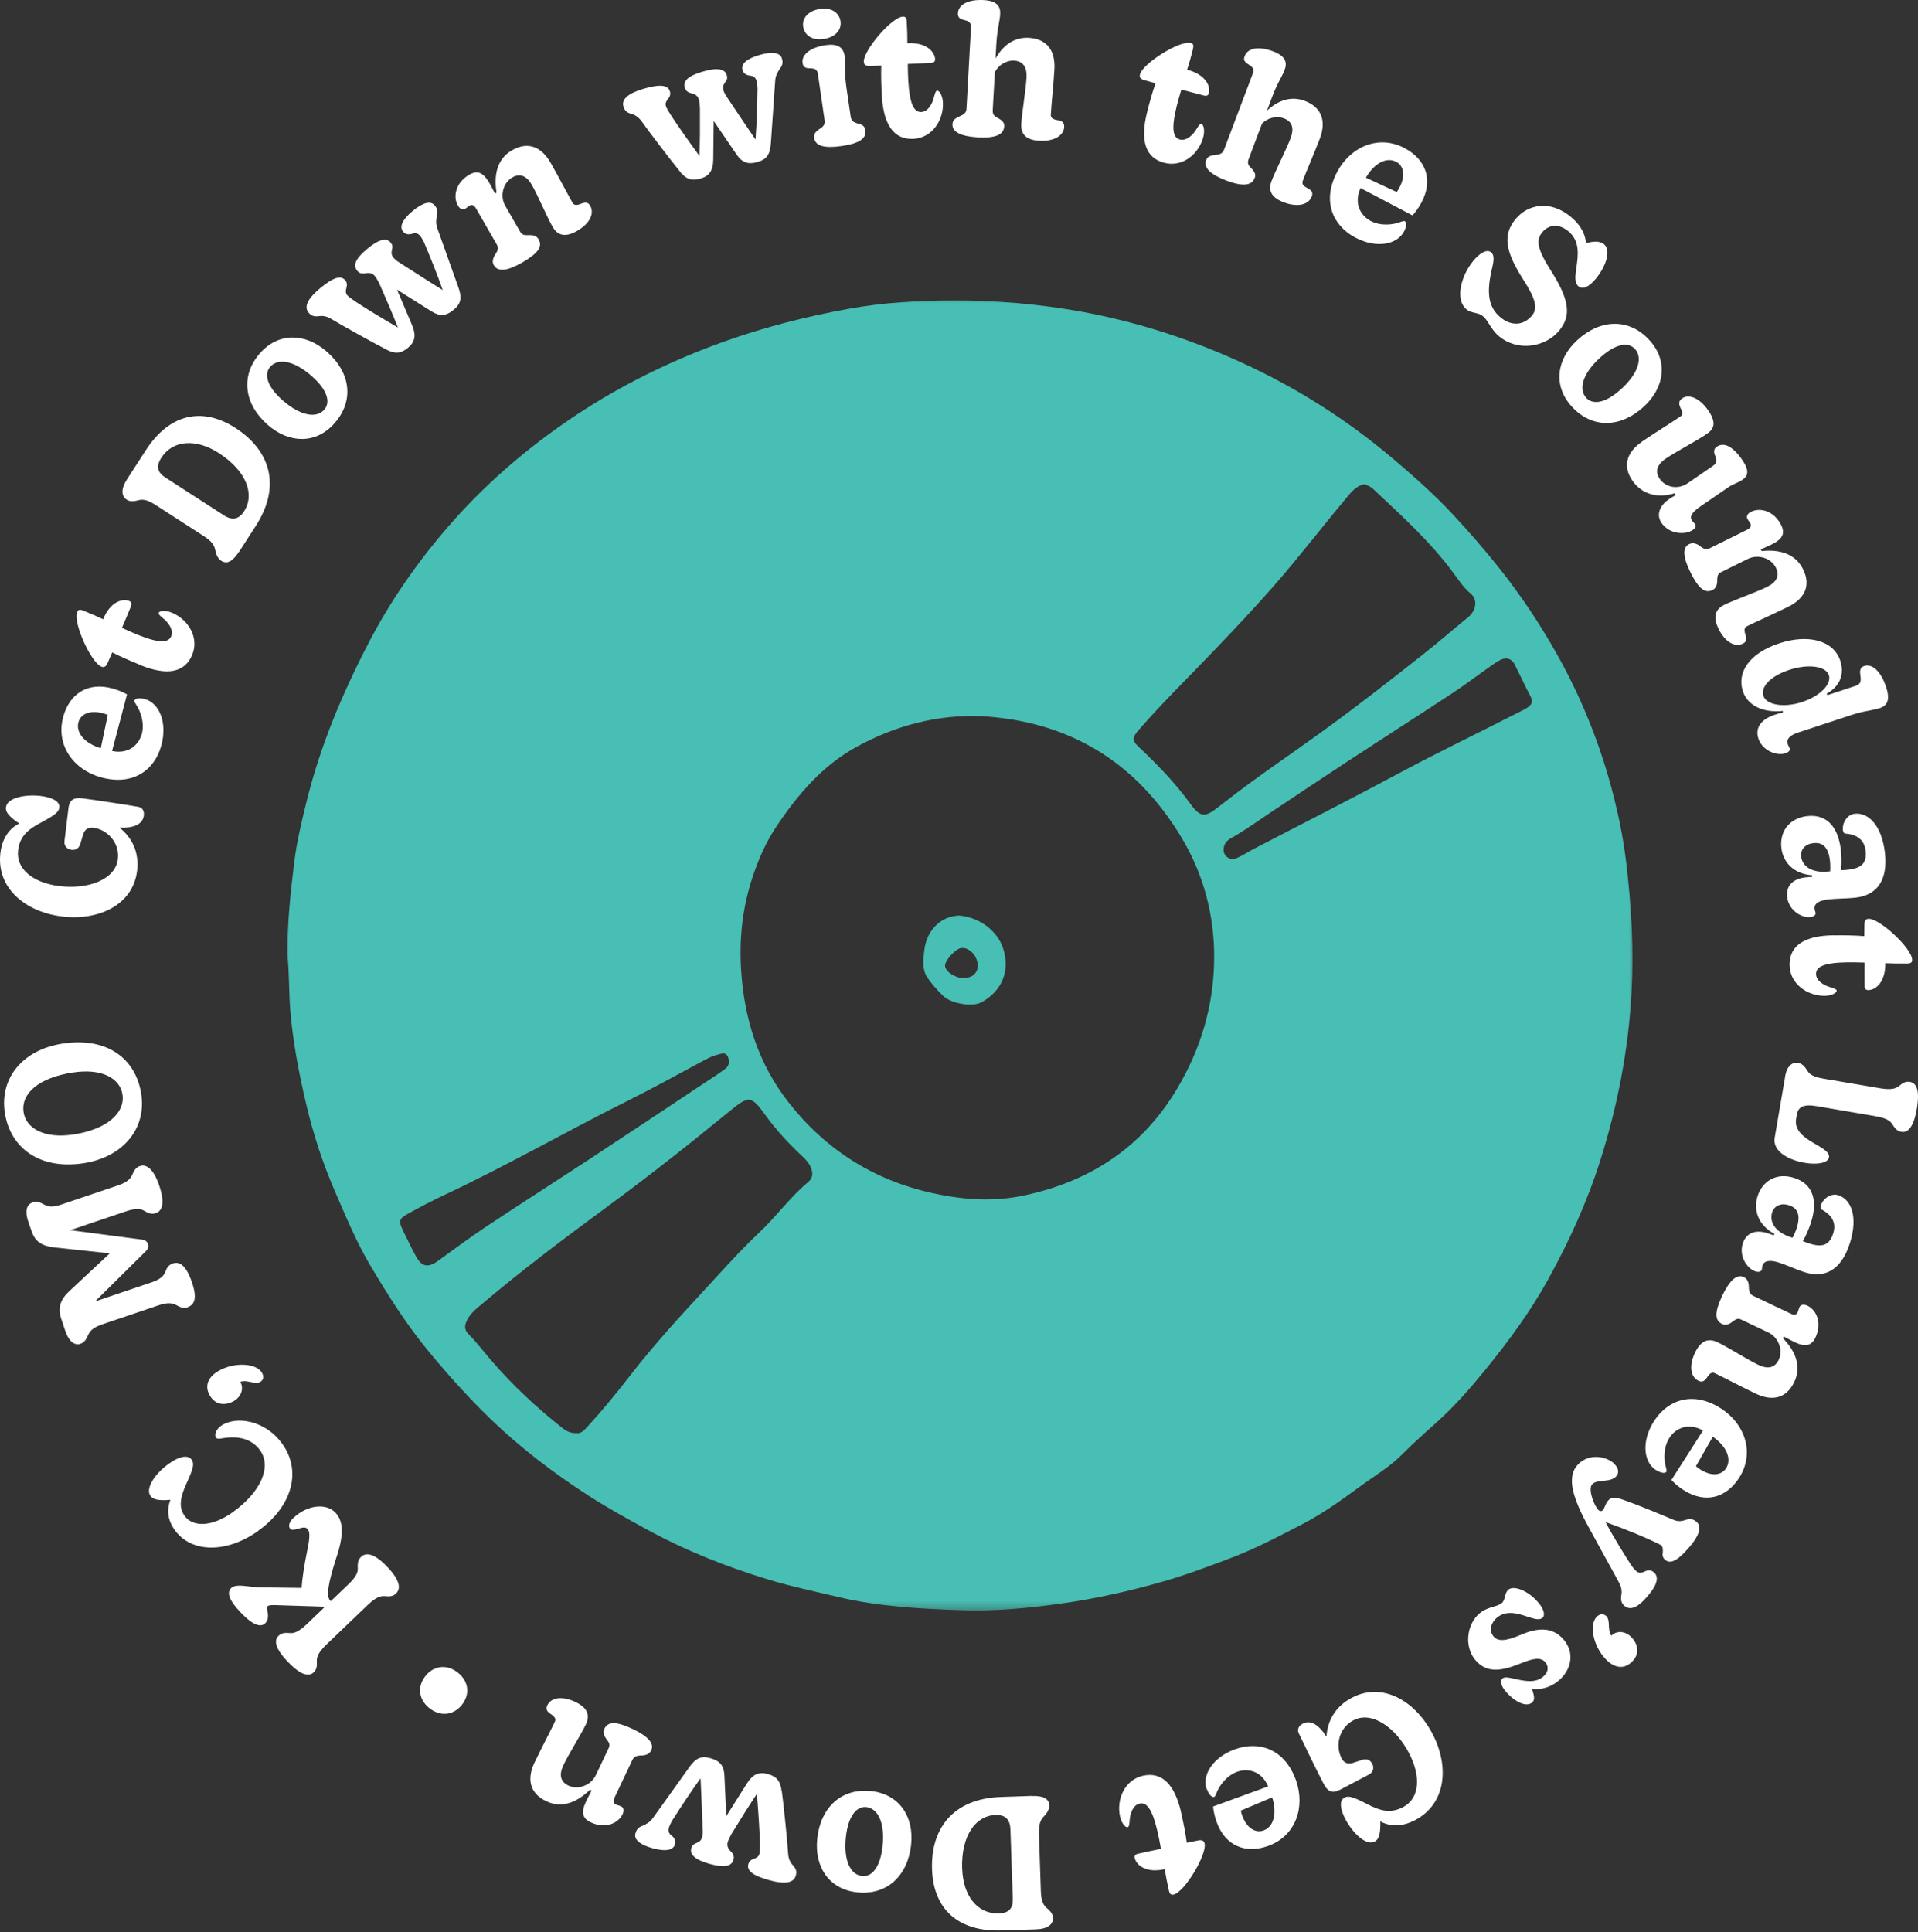 <?xml version="1.0" encoding="UTF-8"?> <svg xmlns="http://www.w3.org/2000/svg" width="136" height="137" viewBox="0 0 136 137" fill="none"><rect x="0" y="0" width="136" height="137" fill="#333333" stroke="none"/><path fill-rule="evenodd" clip-rule="evenodd" d="M73.704 9.98C74.771 10.035 75.429 9.595 75.46 8.993L75.454 8.987C75.472 8.652 75.267 8.565 74.951 8.51C74.647 8.454 74.498 8.355 74.511 8.125C74.528 7.781 74.572 7.292 74.619 6.76C74.675 6.142 74.735 5.467 74.765 4.894C74.833 3.659 74.294 2.754 72.942 2.679C71.875 2.623 71.093 3.25 70.591 4.149L70.647 3.107C70.683 2.48 70.761 2.042 70.825 1.682L70.825 1.682L70.825 1.682C70.869 1.433 70.907 1.221 70.919 1.011C70.957 0.446 70.678 0.056 69.753 0.006C68.699 -0.05 67.961 0.291 67.924 0.936C67.911 1.222 68.023 1.327 68.389 1.426C68.742 1.507 68.866 1.631 68.848 1.978L68.531 7.709C68.513 8.036 68.283 8.138 68.054 8.241L68.035 8.249C67.688 8.41 67.552 8.534 67.539 8.801C67.508 9.353 68.122 9.669 69.344 9.738C70.578 9.806 71.174 9.552 71.205 8.95C71.217 8.72 71.106 8.572 70.795 8.386C70.498 8.243 70.374 8.131 70.392 7.796L70.541 5.123C70.783 4.621 71.335 4.267 71.912 4.298C72.526 4.335 72.83 4.738 72.786 5.495C72.764 5.944 72.676 6.606 72.59 7.248L72.59 7.248C72.512 7.839 72.435 8.414 72.414 8.789C72.377 9.533 72.768 9.93 73.704 9.98ZM58.093 9.155C57.882 9.304 57.683 9.465 57.733 9.794V9.787C57.813 10.352 58.465 10.532 59.687 10.352C60.952 10.172 61.442 9.8 61.361 9.242C61.318 8.925 61.132 8.832 60.809 8.752C60.518 8.665 60.363 8.565 60.319 8.261L60.003 6.097C59.92 5.507 59.917 4.993 59.915 4.591C59.914 4.335 59.913 4.124 59.891 3.969C59.798 3.33 59.37 3.082 58.545 3.2C57.398 3.368 56.827 3.907 56.908 4.466C56.958 4.794 57.156 4.844 57.51 4.844C57.813 4.863 57.95 4.937 57.999 5.266L58.471 8.528C58.514 8.832 58.378 8.981 58.093 9.155ZM58.161 0.632C57.292 0.756 56.864 1.302 56.951 1.885C57.038 2.481 57.578 2.884 58.39 2.766C59.259 2.642 59.687 2.096 59.6 1.501C59.513 0.918 58.973 0.515 58.161 0.632ZM48.193 12.132C47.573 11.375 45.948 9.248 45.489 8.59C45.247 8.262 44.993 8.131 44.776 8.075C44.441 7.982 44.292 7.84 44.205 7.542C44.056 7.033 44.552 6.612 45.626 6.295C46.835 5.942 47.368 6.029 47.505 6.488C47.561 6.686 47.505 6.847 47.356 7.027C47.219 7.201 47.164 7.337 47.213 7.511C47.259 7.665 47.407 7.899 47.53 8.094L47.53 8.094C47.556 8.136 47.581 8.175 47.604 8.212C48.063 8.919 48.683 9.8 49.595 11.053C49.639 9.992 49.639 8.987 49.632 7.691L49.632 7.681V7.681C49.62 7.461 49.607 7.229 49.552 7.046C49.49 6.823 49.31 6.674 49.068 6.624C48.851 6.568 48.646 6.506 48.559 6.208C48.417 5.725 48.814 5.371 49.837 5.073C50.873 4.769 51.406 4.887 51.536 5.328C51.592 5.526 51.561 5.644 51.437 5.812C51.282 6.016 51.233 6.165 51.295 6.388C51.344 6.562 51.437 6.736 51.611 6.978C51.758 7.197 51.909 7.422 52.072 7.667L52.075 7.671L52.075 7.672L52.076 7.673L52.079 7.678L52.081 7.68L52.081 7.681L52.082 7.682L52.082 7.682L52.082 7.683L52.083 7.684C52.468 8.26 52.923 8.943 53.571 9.893C53.664 8.696 53.695 7.455 53.714 6.246C53.701 6.06 53.683 5.867 53.639 5.718C53.583 5.52 53.453 5.396 53.255 5.371C52.938 5.34 52.727 5.228 52.653 4.968C52.529 4.546 52.913 4.168 53.856 3.895C54.78 3.628 55.326 3.734 55.444 4.143C55.525 4.428 55.5 4.621 55.295 4.881C55.128 5.129 54.985 5.371 54.967 5.731C54.911 6.5 54.743 8.931 54.663 10.122C54.613 10.929 54.383 11.288 53.732 11.481C53 11.691 52.603 11.512 52.2 10.91C51.966 10.572 51.723 10.214 51.459 9.824L51.459 9.824L51.459 9.823C51.2 9.44 50.919 9.026 50.606 8.572L50.575 11.326C50.563 12.107 50.284 12.485 49.676 12.659C49.031 12.845 48.64 12.703 48.181 12.132H48.193ZM35.112 18.049C34.92 18.353 34.889 18.589 35.025 18.824L35.044 18.831C35.311 19.29 35.987 19.209 37.016 18.62C38.145 17.968 38.493 17.491 38.189 16.964C38.065 16.753 37.866 16.66 37.531 16.672C37.128 16.691 37.01 16.641 36.886 16.43L35.832 14.601C35.422 13.9 35.67 12.957 36.328 12.579C36.861 12.274 37.333 12.448 37.711 13.106C37.929 13.488 38.204 14.073 38.474 14.647L38.474 14.647C38.734 15.2 38.989 15.742 39.181 16.077C39.559 16.734 40.118 16.833 40.924 16.368C41.798 15.866 42.171 15.146 41.848 14.588C41.706 14.34 41.526 14.309 41.166 14.458C40.862 14.576 40.701 14.551 40.595 14.371C40.433 14.087 40.216 13.685 39.979 13.245C39.673 12.676 39.333 12.045 39.032 11.524C38.412 10.451 37.475 9.98 36.303 10.656C35.236 11.27 35.007 12.423 35.211 13.658L35.1 13.72C35.049 13.632 34.992 13.521 34.93 13.402C34.857 13.261 34.778 13.107 34.697 12.969C34.262 12.219 33.859 12.051 33.276 12.386C32.315 12.938 32.098 13.931 32.47 14.576C32.613 14.824 32.805 14.904 32.985 14.799C33.056 14.759 33.1 14.722 33.144 14.686C33.189 14.649 33.232 14.613 33.301 14.576C33.475 14.476 33.624 14.551 33.766 14.799L35.23 17.342C35.348 17.559 35.323 17.751 35.112 18.049ZM27.365 24.767C26.491 24.32 24.152 23.017 23.47 22.602C23.116 22.397 22.831 22.378 22.608 22.416C22.267 22.465 22.068 22.391 21.876 22.155C21.541 21.752 21.82 21.163 22.682 20.45C23.65 19.643 24.177 19.507 24.481 19.873C24.611 20.028 24.624 20.208 24.555 20.431C24.5 20.648 24.506 20.791 24.617 20.927C24.71 21.038 24.905 21.172 25.083 21.295C25.144 21.338 25.204 21.379 25.256 21.417C25.963 21.882 26.881 22.441 28.215 23.222C27.83 22.236 27.427 21.312 26.906 20.121C26.807 19.922 26.695 19.711 26.571 19.562C26.422 19.383 26.199 19.321 25.957 19.37C25.734 19.407 25.523 19.432 25.325 19.19C25.002 18.806 25.219 18.322 26.044 17.64C26.875 16.945 27.409 16.84 27.7 17.199C27.83 17.354 27.849 17.479 27.799 17.683C27.737 17.931 27.756 18.093 27.899 18.266C28.017 18.403 28.165 18.527 28.426 18.682C28.649 18.824 28.879 18.971 29.127 19.131L29.128 19.131C29.713 19.508 30.407 19.953 31.391 20.567C31 19.432 30.529 18.285 30.063 17.168L30.06 17.162C29.974 17.003 29.882 16.832 29.784 16.716C29.654 16.561 29.486 16.498 29.294 16.554C28.99 16.654 28.755 16.635 28.587 16.424C28.308 16.089 28.506 15.587 29.257 14.96C30.001 14.34 30.541 14.228 30.814 14.551C31 14.78 31.062 14.966 30.975 15.289C30.919 15.587 30.888 15.866 31.012 16.195C31.267 16.92 32.085 19.215 32.489 20.338C32.768 21.095 32.699 21.516 32.178 21.957C31.595 22.441 31.155 22.441 30.547 22.044C30.166 21.809 29.767 21.556 29.329 21.278C28.967 21.049 28.579 20.803 28.153 20.536L29.226 23.073C29.524 23.793 29.418 24.252 28.934 24.655C28.42 25.083 28.004 25.108 27.353 24.767H27.365ZM18.421 25.058C17.026 26.658 17.317 28.668 18.986 30.125C20.518 31.465 22.428 31.49 23.731 29.995C25.139 28.389 24.847 26.392 23.166 24.928C21.64 23.594 19.73 23.557 18.421 25.058ZM19.159 26.007C19.686 25.405 20.784 25.511 22.105 26.664H22.099C23.203 27.626 23.458 28.513 22.992 29.046C22.471 29.648 21.367 29.542 20.04 28.383C18.948 27.427 18.694 26.54 19.159 26.007ZM16.939 39.125C16.511 39.783 16.108 40.031 15.686 39.758C15.456 39.609 15.326 39.343 15.258 38.977C15.196 38.673 15.041 38.394 14.458 38.015L11.021 35.795C10.494 35.453 10.141 35.379 9.843 35.46C9.489 35.553 9.229 35.584 8.987 35.429C8.596 35.174 8.559 34.666 9.012 33.971L10.333 31.93C12.002 29.344 14.334 28.817 16.703 30.349C19.122 31.912 19.984 34.43 18.13 37.296L16.945 39.132L16.939 39.125ZM15.506 32.117C13.961 31.118 12.293 31.143 11.443 32.451C11.021 33.103 11.189 33.512 11.741 33.866L15.878 36.539C16.449 36.911 16.926 36.837 17.305 36.254C18.08 35.056 17.491 33.4 15.506 32.117ZM7.957 46.252C8.516 46.544 9.285 46.879 9.967 47.151V47.164C11.803 47.902 13.105 47.728 13.639 46.401C14.129 45.173 13.323 43.895 12.163 43.43C11.735 43.256 11.313 43.3 11.257 43.442C11.22 43.523 11.288 43.604 11.505 43.79C11.989 44.162 12.312 44.683 12.144 45.098C11.958 45.564 11.356 45.644 9.781 45.012C9.409 44.861 9.095 44.718 8.827 44.597L8.827 44.597L8.825 44.596C8.763 44.568 8.703 44.541 8.646 44.515C8.807 44.149 9.142 43.343 9.297 42.959C9.359 42.803 9.328 42.679 9.161 42.611C8.658 42.407 7.802 42.686 7.312 43.907C7.015 43.759 6.376 43.48 5.911 43.294C5.675 43.194 5.545 43.213 5.47 43.393C5.166 44.156 6.463 46.978 7.182 47.263C7.374 47.337 7.505 47.282 7.629 47.009L7.957 46.252ZM10.271 49.564C11.276 49.837 11.89 51.208 11.437 52.858C10.966 54.582 9.446 55.742 7.163 55.115C5.241 54.588 3.926 52.852 4.484 50.817C4.924 49.205 6.208 48.324 7.982 48.814C8.429 48.938 8.758 49.093 9.006 49.229L7.945 53.248C9.186 53.497 9.855 52.746 10.054 52.039C10.277 51.22 9.924 50.364 9.669 49.986L9.65 49.955L9.626 49.918C9.545 49.789 9.511 49.734 9.527 49.67C9.57 49.521 9.88 49.459 10.277 49.564H10.271ZM7.145 53.05L7.641 50.693C7.56 50.656 7.461 50.619 7.337 50.581C6.332 50.309 5.718 50.644 5.563 51.202C5.365 51.921 5.96 52.684 7.139 53.05H7.145ZM4.856 57.274C4.918 56.765 5.191 56.523 5.805 56.598C6.649 56.703 9.043 57.069 9.818 57.206C10.097 57.268 10.24 57.491 10.197 57.826C10.141 58.297 9.738 58.626 8.9 58.682H8.472C9.334 59.358 9.886 60.4 9.719 61.752C9.421 64.165 6.99 65.294 4.397 64.978C1.804 64.661 -0.28 62.962 0.031 60.456C0.173 59.308 0.781 58.657 1.37 58.391C0.713 57.944 0.378 57.621 0.421 57.237C0.502 56.561 1.792 56.3 2.902 56.437C3.64 56.53 4.261 56.796 4.205 57.255C4.168 57.572 3.895 57.789 2.952 58.297C1.984 58.8 1.401 59.29 1.283 60.288C1.122 61.628 2.363 62.596 4.217 62.825C6.233 63.073 8.174 62.373 8.354 60.921C8.503 59.693 7.548 58.8 6.618 58.688C6.245 58.645 6.022 58.8 5.904 59.135L5.687 59.861C5.569 60.183 5.352 60.288 5.055 60.251C4.775 60.214 4.527 59.991 4.571 59.637L4.856 57.286V57.274ZM62.534 6.854C62.49 6.122 62.465 5.284 62.49 4.652L61.665 4.676C61.367 4.676 61.262 4.583 61.25 4.379C61.2 3.61 63.197 1.228 64.016 1.178C64.208 1.166 64.283 1.277 64.295 1.532C64.326 2.034 64.345 2.729 64.339 3.064C65.647 2.983 66.267 3.641 66.305 4.18C66.317 4.36 66.218 4.441 66.05 4.453C65.641 4.478 64.766 4.521 64.37 4.534C64.371 4.599 64.372 4.667 64.373 4.738L64.373 4.74C64.377 5.035 64.382 5.379 64.407 5.768C64.512 7.461 64.841 7.97 65.337 7.939C65.784 7.914 66.119 7.399 66.249 6.798C66.323 6.525 66.367 6.432 66.46 6.426C66.615 6.419 66.832 6.779 66.857 7.238C66.931 8.485 66.125 9.756 64.797 9.843C63.371 9.93 62.658 8.826 62.534 6.847V6.854ZM81.321 8.02C81.495 7.306 81.724 6.5 81.935 5.905L81.141 5.681C80.856 5.601 80.782 5.477 80.831 5.272C81.017 4.521 83.629 2.847 84.429 3.045C84.615 3.089 84.652 3.219 84.59 3.467C84.472 3.957 84.28 4.621 84.174 4.943C85.446 5.259 85.843 6.072 85.719 6.593C85.675 6.767 85.558 6.816 85.396 6.779C84.999 6.68 84.15 6.457 83.765 6.351C83.742 6.432 83.716 6.518 83.689 6.608C83.61 6.876 83.518 7.185 83.43 7.542C83.027 9.192 83.188 9.775 83.672 9.893C84.112 9.998 84.578 9.614 84.881 9.08C85.037 8.838 85.105 8.764 85.192 8.789C85.34 8.826 85.44 9.235 85.328 9.682C85.03 10.891 83.877 11.871 82.587 11.549C81.197 11.208 80.85 9.942 81.321 8.02ZM91.034 14.346C92.033 14.725 92.796 14.501 93.007 13.937L93.013 13.931C93.131 13.614 92.963 13.472 92.678 13.323C92.405 13.174 92.293 13.037 92.374 12.82C92.499 12.485 92.696 12.011 92.909 11.498L92.909 11.497L92.909 11.496L92.91 11.496C93.142 10.937 93.393 10.332 93.59 9.812C94.024 8.658 93.782 7.629 92.517 7.151C91.518 6.773 90.588 7.139 89.837 7.846L90.203 6.872C90.423 6.278 90.63 5.883 90.8 5.56L90.8 5.56C90.917 5.336 91.017 5.147 91.09 4.949C91.289 4.422 91.146 3.969 90.278 3.641C89.291 3.268 88.485 3.374 88.256 3.976C88.15 4.242 88.225 4.379 88.547 4.583C88.864 4.769 88.944 4.925 88.82 5.247L86.792 10.618C86.674 10.929 86.42 10.96 86.159 10.984C85.781 11.034 85.613 11.108 85.52 11.363C85.328 11.884 85.818 12.368 86.959 12.802C88.113 13.236 88.758 13.174 88.969 12.61C89.05 12.392 88.994 12.225 88.752 11.952C88.51 11.723 88.423 11.58 88.541 11.27L89.484 8.764C89.868 8.361 90.501 8.187 91.041 8.392C91.617 8.609 91.779 9.08 91.512 9.794C91.355 10.211 91.074 10.812 90.801 11.396L90.801 11.397L90.801 11.397L90.801 11.397L90.8 11.397C90.547 11.94 90.3 12.468 90.166 12.82C89.899 13.521 90.154 14.011 91.034 14.346ZM99.544 16.43C99.048 17.348 97.578 17.64 96.071 16.827C94.495 15.977 93.708 14.241 94.83 12.157C95.779 10.401 97.764 9.514 99.619 10.513C101.089 11.307 101.659 12.752 100.785 14.371C100.568 14.78 100.338 15.066 100.152 15.27L96.474 13.335C95.953 14.489 96.536 15.314 97.181 15.661C97.931 16.064 98.843 15.915 99.271 15.748L99.316 15.732C99.481 15.675 99.55 15.652 99.612 15.686C99.749 15.76 99.737 16.077 99.544 16.436V16.43ZM96.852 12.597L99.036 13.614C99.091 13.54 99.147 13.459 99.209 13.341C99.705 12.423 99.513 11.747 99.004 11.474C98.347 11.121 97.472 11.524 96.852 12.597ZM105.734 17.894C105.43 17.634 104.928 17.938 104.45 18.514V18.52C103.65 19.482 103.117 21.212 103.991 21.938C104.166 22.085 104.371 22.133 104.576 22.18C104.778 22.227 104.979 22.274 105.151 22.416C105.321 22.555 105.452 22.76 105.597 22.988C105.775 23.267 105.975 23.579 106.293 23.842C107.62 24.946 109.574 24.624 110.554 23.445C111.428 22.397 111.286 21.274 110.008 19.246C109.034 17.72 108.873 17.05 109.357 16.468C109.822 15.903 110.541 15.841 111.205 16.393C112.036 17.081 111.912 18.037 111.776 18.992C111.67 19.656 111.658 20.077 111.924 20.301C112.222 20.549 112.669 20.35 113.146 19.773C113.903 18.862 114.238 17.733 113.742 17.323C113.413 17.05 112.942 17.113 112.452 17.243C112.439 16.833 112.253 16.095 111.379 15.37C109.921 14.16 108.333 14.483 107.471 15.525C106.572 16.604 106.696 17.745 107.955 19.736C108.91 21.212 109.059 21.851 108.625 22.378C108.023 23.098 107.148 23.129 106.398 22.503C105.573 21.82 105.387 20.859 105.759 19.197L105.763 19.18C105.898 18.604 106.011 18.121 105.734 17.894ZM111.856 24.103C113.487 22.608 115.528 22.546 116.955 24.115C118.301 25.585 118.04 27.477 116.552 28.841C114.908 30.343 112.892 30.405 111.453 28.829C110.113 27.365 110.355 25.474 111.856 24.103ZM114.945 27.595C116.235 26.416 116.471 25.331 115.931 24.742C115.454 24.221 114.548 24.369 113.469 25.349C112.166 26.54 111.937 27.62 112.476 28.209C112.954 28.73 113.866 28.581 114.945 27.589V27.595ZM118.138 30.192L118.138 30.192L118.137 30.193L118.135 30.194C117.527 30.585 116.813 31.043 116.409 31.323V31.335C115.305 32.092 115.069 33.084 115.745 34.07C116.266 34.833 117.252 35.422 118.741 34.976L118.809 35.118C118.648 35.199 118.493 35.286 118.344 35.391C117.612 35.894 117.457 36.557 117.817 37.078C118.388 37.91 119.523 37.922 120.019 37.581C120.217 37.444 120.286 37.289 120.205 37.172C120.179 37.137 120.144 37.1 120.107 37.061C120.064 37.016 120.018 36.967 119.982 36.917C119.802 36.657 119.901 36.365 120.589 35.894L122.512 34.573C122.736 34.419 122.907 34.343 123.073 34.269C123.23 34.2 123.383 34.132 123.573 34.002C123.945 33.748 124.063 33.369 123.536 32.606C122.829 31.577 122.196 31.36 121.749 31.664C121.495 31.837 121.507 32.036 121.619 32.315C121.756 32.644 121.756 32.83 121.439 33.047L119.678 34.256C118.958 34.753 118.096 34.548 117.68 33.94C117.383 33.506 117.408 33.004 118.108 32.52C118.441 32.291 118.978 31.983 119.524 31.668L119.524 31.668C120.089 31.344 120.664 31.013 121.036 30.758C121.557 30.405 121.712 29.952 121.129 29.102C120.472 28.147 119.709 27.948 119.287 28.24C119.014 28.426 119.02 28.643 119.188 28.978C119.33 29.257 119.318 29.418 119.138 29.542C118.97 29.658 118.583 29.907 118.138 30.192ZM119.771 38.58C120.013 38.462 120.248 38.499 120.54 38.716C120.825 38.946 121.017 38.983 121.234 38.871L123.864 37.569C124.119 37.444 124.205 37.302 124.112 37.116C124.079 37.049 124.047 37.005 124.015 36.959L124.015 36.959C123.981 36.911 123.946 36.863 123.908 36.787C123.815 36.601 123.908 36.415 124.162 36.285C124.832 35.956 125.799 36.235 126.296 37.221C126.593 37.823 126.401 38.22 125.632 38.598C125.47 38.677 125.291 38.757 125.132 38.828L125.132 38.828C125.029 38.873 124.934 38.915 124.857 38.952L124.913 39.069C126.153 38.939 127.294 39.237 127.846 40.347C128.448 41.557 127.921 42.462 126.811 43.014C126.28 43.276 125.641 43.572 125.063 43.84L125.062 43.84L125.062 43.84L125.06 43.841L125.06 43.841L125.059 43.842C124.597 44.056 124.174 44.252 123.877 44.398C123.691 44.491 123.66 44.652 123.753 44.962C123.877 45.328 123.839 45.508 123.585 45.632C123.008 45.917 122.314 45.502 121.867 44.602C121.458 43.771 121.582 43.219 122.264 42.884C122.603 42.716 123.146 42.501 123.705 42.279C124.303 42.043 124.918 41.799 125.316 41.6C125.998 41.265 126.196 40.806 125.924 40.248C125.589 39.566 124.658 39.268 123.933 39.628L122.041 40.564C121.824 40.67 121.762 40.788 121.762 41.191C121.755 41.526 121.65 41.718 121.433 41.83C120.893 42.096 120.434 41.724 119.857 40.558C119.33 39.498 119.293 38.815 119.764 38.58H119.771ZM130.489 46.847C130.005 45.377 128.181 44.95 126.178 45.607C123.976 46.333 123.157 47.71 123.585 49.018C123.877 49.899 124.838 50.563 126.42 50.408V50.513L126.395 50.519C126.269 50.551 126.076 50.599 125.849 50.675C124.869 50.997 124.435 51.605 124.683 52.362C124.968 53.23 125.986 53.608 126.6 53.41C126.835 53.329 126.953 53.199 126.904 53.05C126.89 53.016 126.871 52.982 126.851 52.946C126.824 52.899 126.795 52.847 126.773 52.783C126.662 52.442 126.829 52.157 127.511 51.934L131.301 50.687C131.792 50.522 132.189 50.447 132.542 50.38C132.814 50.328 133.058 50.281 133.298 50.203C133.857 50.017 134.024 49.583 133.745 48.727C133.379 47.598 132.759 47.034 132.182 47.22C131.853 47.331 131.872 47.623 131.921 47.945C131.977 48.318 131.915 48.516 131.574 48.628L129.583 49.285L129.521 49.186C130.551 48.603 130.774 47.716 130.489 46.847ZM129.682 47.871C129.881 48.485 129.081 49.341 127.822 49.757V49.763C126.414 50.222 125.235 49.949 125.037 49.335C124.832 48.708 125.527 47.939 126.86 47.499C128.194 47.058 129.465 47.214 129.682 47.871ZM128.38 65.021C127.741 65.095 126.835 64.543 126.724 63.601C126.637 62.844 127.077 62.317 128.02 62.205C128.167 62.189 128.314 62.182 128.436 62.176L128.485 62.174L128.498 62.056C127.164 61.957 126.432 61.12 126.314 60.127C126.178 58.98 126.854 58.018 128.132 57.863C129.614 57.69 130.346 58.744 130.526 60.22C130.582 60.704 130.594 61.237 130.544 61.696C130.687 61.696 130.917 61.678 131.072 61.659C132.058 61.541 132.387 61.138 132.281 60.295C132.194 59.556 131.68 59.16 130.861 59.104C130.743 59.091 130.693 58.992 130.675 58.843C130.619 58.359 130.972 57.758 131.5 57.696C132.486 57.578 133.422 58.527 133.652 60.431C133.906 62.577 132.939 63.483 131.611 63.638C131.259 63.68 130.892 63.695 130.54 63.709C130.217 63.723 129.906 63.735 129.633 63.768C128.839 63.861 128.628 64.146 128.665 64.438C128.672 64.502 128.69 64.555 128.707 64.606L128.707 64.606C128.721 64.647 128.734 64.687 128.74 64.73C128.758 64.872 128.615 64.99 128.398 65.015L128.38 65.021ZM129.695 61.783H129.769C129.794 61.548 129.782 61.244 129.757 61.014C129.639 60.003 129.186 59.705 128.572 59.78C128.02 59.842 127.654 60.214 127.716 60.735C127.803 61.448 128.516 61.926 129.695 61.783ZM132.188 66.373C131.556 66.317 130.718 66.305 129.986 66.317L129.992 66.311C128.008 66.342 126.873 67.006 126.897 68.432C126.916 69.754 128.157 70.622 129.403 70.603C129.868 70.597 130.234 70.399 130.234 70.243C130.228 70.157 130.141 70.107 129.868 70.02C129.273 69.859 128.777 69.512 128.771 69.059C128.764 68.563 129.285 68.252 130.985 68.228C131.334 68.223 131.647 68.232 131.92 68.239H131.921H131.921H131.921H131.922H131.922H131.922C132.027 68.242 132.126 68.245 132.219 68.246C132.213 68.643 132.213 69.524 132.219 69.933C132.219 70.101 132.3 70.2 132.48 70.2C133.019 70.194 133.702 69.605 133.683 68.29C134.018 68.308 134.713 68.321 135.215 68.314C135.476 68.314 135.587 68.246 135.587 68.054C135.575 67.235 133.292 65.133 132.517 65.145C132.312 65.145 132.207 65.251 132.201 65.548L132.188 66.373ZM126.581 76.297C126.699 75.603 127.084 75.286 127.487 75.354C127.766 75.404 127.946 75.578 128.15 75.9C128.293 76.148 128.516 76.341 129.304 76.477L133.317 77.159C134.068 77.29 134.409 77.19 134.632 77.017C134.948 76.756 135.134 76.657 135.432 76.707C135.879 76.781 136.145 77.271 135.916 78.617C135.686 79.951 135.271 80.323 134.83 80.248C134.539 80.199 134.396 80.043 134.179 79.709C134.037 79.46 133.733 79.268 132.982 79.138L128.845 78.431C127.853 78.263 127.505 78.487 127.412 79.032L127.356 79.349C127.22 80.161 127.977 80.682 128.622 81.055C129.36 81.47 129.744 81.731 129.689 82.059C129.62 82.463 128.839 82.593 127.977 82.444C126.693 82.227 125.688 81.557 125.837 80.682L126.587 76.291L126.581 76.297ZM123.573 88.175C123.288 89.081 123.889 89.961 124.503 90.154L124.497 90.147C124.702 90.21 124.882 90.16 124.925 90.023C124.936 89.987 124.94 89.948 124.944 89.905C124.949 89.852 124.954 89.794 124.975 89.732C125.061 89.447 125.372 89.273 126.134 89.515C126.399 89.598 126.687 89.714 126.988 89.835C127.315 89.966 127.656 90.103 127.995 90.21C129.273 90.613 130.526 90.185 131.177 88.119C131.754 86.29 131.283 85.037 130.34 84.739C129.837 84.578 129.267 84.981 129.118 85.446C129.068 85.595 129.074 85.7 129.18 85.762C129.912 86.153 130.216 86.718 129.992 87.431C129.738 88.243 129.273 88.473 128.33 88.175C128.181 88.132 127.964 88.051 127.834 87.995C128.07 87.598 128.274 87.108 128.423 86.643C128.87 85.223 128.634 83.957 127.208 83.511C125.979 83.12 124.968 83.722 124.621 84.826C124.323 85.787 124.652 86.848 125.824 87.487L125.762 87.592C125.644 87.542 125.489 87.48 125.328 87.431C124.423 87.145 123.802 87.449 123.573 88.175ZM127.102 87.76L127.028 87.735C125.899 87.381 125.44 86.655 125.657 85.967C125.818 85.465 126.308 85.278 126.835 85.446C127.425 85.632 127.71 86.091 127.406 87.059C127.332 87.282 127.214 87.567 127.102 87.76ZM123.635 90.538C123.877 90.656 123.995 90.867 124.007 91.227C124.007 91.593 124.094 91.766 124.311 91.872L126.959 93.131C127.214 93.255 127.381 93.23 127.468 93.044C127.503 92.972 127.518 92.917 127.534 92.861C127.549 92.807 127.565 92.751 127.598 92.678C127.685 92.492 127.89 92.449 128.15 92.567C128.826 92.889 129.205 93.826 128.733 94.824C128.448 95.426 128.014 95.525 127.239 95.153C127.084 95.077 126.921 94.991 126.773 94.913L126.772 94.913C126.665 94.856 126.565 94.804 126.482 94.762L126.426 94.88C127.294 95.779 127.766 96.859 127.232 97.975C126.649 99.197 125.614 99.346 124.497 98.812C123.976 98.563 123.365 98.252 122.807 97.968C122.336 97.729 121.904 97.509 121.594 97.361C121.408 97.274 121.259 97.342 121.073 97.615C120.862 97.944 120.695 98.019 120.441 97.901C119.858 97.621 119.758 96.821 120.186 95.916C120.583 95.079 121.098 94.837 121.787 95.165C122.137 95.331 122.662 95.636 123.196 95.947L123.196 95.947L123.196 95.947L123.197 95.947L123.197 95.947L123.198 95.948L123.198 95.948C123.741 96.263 124.293 96.585 124.683 96.772C125.372 97.1 125.855 96.97 126.122 96.418C126.451 95.73 126.116 94.818 125.384 94.471L123.48 93.565C123.257 93.46 123.133 93.484 122.816 93.733C122.549 93.931 122.332 93.974 122.109 93.869C121.563 93.609 121.576 93.013 122.134 91.841C122.643 90.774 123.157 90.315 123.635 90.544V90.538ZM117.302 100.729C116.372 102.162 116.533 103.65 117.408 104.221H117.414C117.761 104.444 118.071 104.482 118.158 104.351C118.191 104.29 118.175 104.225 118.136 104.065L118.121 104.004C117.991 103.57 117.916 102.646 118.381 101.932C118.785 101.318 119.653 100.81 120.757 101.424L118.518 104.928C118.704 105.133 118.971 105.381 119.361 105.635C120.906 106.64 122.394 106.2 123.306 104.798C124.454 103.03 123.734 100.977 122.066 99.885C120.081 98.589 118.282 99.228 117.302 100.729ZM120.255 103.954L121.452 101.864C122.463 102.571 122.798 103.477 122.388 104.103C122.072 104.587 121.383 104.723 120.509 104.153C120.403 104.085 120.323 104.016 120.255 103.954ZM114.406 103.737C114.716 104.004 114.865 104.37 114.604 104.668C114.443 104.854 114.176 104.947 113.736 104.99C113.283 105.009 113.022 105.089 112.886 105.251C112.588 105.604 113.047 106.808 113.37 107.087C113.469 107.167 113.587 107.149 113.661 107.062C113.716 106.996 113.755 106.904 113.798 106.802L113.798 106.802C113.854 106.671 113.916 106.524 114.027 106.392C114.201 106.187 114.393 106.144 114.716 106.218C115.038 106.293 116.403 106.795 118.654 107.75C118.983 107.899 119.256 107.856 119.523 107.763C119.783 107.676 120.019 107.657 120.292 107.893C120.627 108.178 120.614 108.724 119.783 109.698C118.89 110.746 118.406 110.876 118.071 110.591C117.898 110.442 117.867 110.281 117.904 110.058C117.922 109.853 117.904 109.673 117.805 109.58C117.705 109.499 117.544 109.425 117.327 109.326C116.769 109.053 115.479 108.495 113.847 107.912C114.387 108.966 115.23 110.293 115.658 110.963L115.671 110.981C115.762 111.108 115.871 111.262 116.043 111.41C116.192 111.534 116.372 111.54 116.601 111.428C116.862 111.298 117.066 111.298 117.271 111.478C117.612 111.77 117.581 112.284 116.831 113.165C116.093 114.027 115.578 114.195 115.168 113.841C114.951 113.655 114.92 113.395 114.958 113.116C115.013 112.892 114.989 112.563 114.833 112.266C114.677 111.969 114.365 111.404 113.984 110.713C113.536 109.9 112.992 108.912 112.489 107.98C111.397 105.933 111.168 104.668 111.831 103.899C112.557 103.049 113.785 103.198 114.412 103.731L114.406 103.737ZM114.082 115.242C114.071 114.988 114.061 114.749 113.903 114.585H113.897C113.717 114.399 113.444 114.412 113.233 114.617C112.669 115.162 112.942 116.688 113.872 117.65C114.374 118.171 115.069 118.45 115.708 117.829C116.341 117.222 116.099 116.508 115.677 116.074C115.255 115.64 114.647 115.584 114.25 115.969C114.104 115.749 114.093 115.488 114.082 115.242ZM109.077 113.612C109.493 114.12 109.58 114.53 109.363 114.71C109.14 114.895 108.752 114.768 108.294 114.617C107.632 114.4 106.822 114.134 106.144 114.691C105.747 115.02 105.548 115.584 105.896 116.012C106.206 116.39 106.72 116.384 107.856 115.9C108.904 115.454 110.057 115.255 110.901 116.279C111.695 117.24 111.385 118.45 110.492 119.182C109.933 119.641 109.214 119.833 108.618 119.74C108.823 120.292 108.829 120.546 108.631 120.714C108.166 121.098 107.285 120.552 106.745 119.901C106.404 119.486 106.361 119.151 106.547 118.996C106.698 118.871 107.03 118.946 107.433 119.037C108.055 119.177 108.846 119.356 109.4 118.896C109.809 118.561 109.828 118.158 109.58 117.86C109.245 117.451 108.662 117.6 107.825 117.935C106.634 118.412 105.461 118.729 104.605 117.687C103.774 116.676 104.041 115.1 104.928 114.375C105.256 114.106 105.603 114.003 105.903 113.913C106.131 113.845 106.332 113.785 106.479 113.668C106.617 113.554 106.664 113.377 106.711 113.197C106.76 113.014 106.809 112.828 106.956 112.706C107.366 112.371 108.414 112.818 109.071 113.618L109.077 113.612ZM93.875 126.513C94.167 127.059 94.52 127.152 94.973 126.91L94.979 126.916L97.076 125.812C97.392 125.638 97.435 125.31 97.305 125.062C97.162 124.795 96.958 124.677 96.623 124.764L95.903 125C95.556 125.093 95.302 124.993 95.128 124.665C94.688 123.84 94.88 122.543 95.972 121.967C97.268 121.284 98.949 122.475 99.898 124.274C100.766 125.924 100.685 127.493 99.488 128.126C98.595 128.597 97.87 128.399 96.902 127.89C95.947 127.4 95.618 127.301 95.333 127.45C94.923 127.667 95.053 128.33 95.401 128.988C95.922 129.974 96.871 130.886 97.472 130.569C97.814 130.39 97.888 129.924 97.876 129.13C98.434 129.459 99.315 129.589 100.338 129.05C102.571 127.871 102.776 125.198 101.554 122.891C100.332 120.583 98.018 119.231 95.866 120.366C94.657 120.999 94.117 122.041 94.055 123.139L93.813 122.785C93.292 122.128 92.796 121.985 92.374 122.208C92.082 122.363 91.971 122.612 92.082 122.872C92.418 123.585 93.478 125.762 93.875 126.513ZM85.558 126.854C85.21 125.874 85.986 124.584 87.598 124.013C89.285 123.418 91.103 124.001 91.897 126.234C92.56 128.113 91.89 130.185 89.899 130.886C88.324 131.444 86.872 130.892 86.258 129.155C86.103 128.721 86.041 128.355 86.016 128.082L89.924 126.656C89.415 125.496 88.417 125.372 87.728 125.62C86.928 125.905 86.426 126.68 86.265 127.108L86.254 127.134C86.181 127.308 86.15 127.382 86.085 127.406C85.942 127.456 85.713 127.239 85.576 126.848L85.558 126.854ZM90.203 127.437L87.983 128.374L87.991 128.414C88.007 128.492 88.026 128.583 88.063 128.684C88.411 129.664 89.043 129.974 89.589 129.782C90.29 129.534 90.582 128.609 90.203 127.431V127.437ZM84.15 130.65C84.069 130.024 83.908 129.199 83.74 128.485H83.746C83.3 126.556 82.413 125.583 81.023 125.905C79.733 126.209 79.144 127.598 79.423 128.814C79.529 129.267 79.802 129.589 79.95 129.552C80.037 129.534 80.068 129.434 80.093 129.149C80.118 128.535 80.36 127.977 80.8 127.878C81.29 127.766 81.693 128.212 82.078 129.869C82.165 130.243 82.226 130.575 82.278 130.86L82.278 130.86L82.279 130.865C82.293 130.942 82.307 131.015 82.32 131.084C81.929 131.159 81.073 131.345 80.67 131.438C80.509 131.475 80.422 131.574 80.465 131.748C80.589 132.269 81.309 132.821 82.587 132.523C82.636 132.852 82.766 133.534 82.878 134.024C82.934 134.272 83.027 134.372 83.213 134.328C84.013 134.142 85.588 131.463 85.415 130.712C85.371 130.514 85.247 130.433 84.956 130.489L84.15 130.65ZM73.165 127.338C73.946 127.313 74.38 127.505 74.399 128.002C74.405 128.275 74.263 128.535 74.002 128.802C73.791 129.025 73.649 129.317 73.667 130.011L73.804 134.099C73.822 134.731 73.965 135.06 74.201 135.259C74.48 135.494 74.653 135.693 74.666 135.978C74.684 136.443 74.281 136.766 73.456 136.791L71.025 136.871C67.948 136.977 66.187 135.364 66.088 132.542C65.989 129.658 67.564 127.524 70.975 127.406L73.165 127.332V127.338ZM68.228 132.517C68.29 134.359 69.263 135.711 70.82 135.662C71.589 135.637 71.838 135.265 71.813 134.614L71.645 129.689C71.62 129.006 71.285 128.659 70.591 128.684C69.164 128.733 68.141 130.16 68.221 132.523L68.228 132.517ZM60.772 134.167C62.881 134.396 64.363 133.007 64.605 130.805C64.822 128.783 63.755 127.208 61.783 126.991C59.662 126.761 58.192 128.138 57.95 130.352C57.733 132.362 58.787 133.95 60.772 134.167ZM61.132 133.013C60.338 132.926 59.792 131.965 59.984 130.222C60.146 128.765 60.729 128.051 61.429 128.126C62.223 128.213 62.769 129.174 62.577 130.929C62.416 132.374 61.833 133.088 61.132 133.013ZM55.438 126.997C55.568 127.971 55.841 130.631 55.885 131.432C55.916 131.841 56.064 132.083 56.219 132.244C56.455 132.498 56.511 132.697 56.424 132.995C56.282 133.503 55.643 133.609 54.563 133.311C53.348 132.976 52.938 132.622 53.062 132.164C53.118 131.965 53.255 131.853 53.472 131.785C53.676 131.711 53.8 131.624 53.844 131.45C53.88 131.314 53.88 131.08 53.88 130.865C53.88 130.787 53.88 130.712 53.881 130.644C53.862 129.8 53.794 128.727 53.67 127.183C53.102 128.031 52.592 128.857 51.946 129.904L51.945 129.904L51.871 130.024C51.766 130.222 51.654 130.433 51.599 130.619C51.537 130.842 51.611 131.059 51.791 131.233C51.946 131.394 52.089 131.556 52.008 131.853C51.878 132.337 51.357 132.436 50.327 132.151C49.285 131.866 48.894 131.487 49.018 131.041C49.074 130.842 49.161 130.762 49.359 130.681C49.601 130.588 49.719 130.489 49.781 130.266C49.831 130.092 49.843 129.893 49.819 129.596C49.806 129.304 49.795 129.005 49.784 128.676C49.759 127.998 49.73 127.196 49.676 126.085C48.969 127.053 48.293 128.095 47.641 129.112C47.554 129.273 47.468 129.453 47.424 129.602C47.368 129.8 47.418 129.974 47.567 130.098C47.821 130.29 47.939 130.495 47.865 130.756C47.747 131.177 47.22 131.301 46.277 131.041C45.346 130.787 44.943 130.408 45.055 129.999C45.136 129.714 45.253 129.558 45.57 129.447C45.843 129.323 46.091 129.193 46.295 128.901C46.571 128.524 47.201 127.64 47.81 126.787C48.202 126.238 48.585 125.701 48.857 125.322C49.322 124.658 49.707 124.472 50.364 124.652C51.096 124.857 51.344 125.217 51.369 125.942C51.391 126.354 51.41 126.79 51.43 127.264L51.43 127.264C51.45 127.726 51.472 128.223 51.499 128.771L52.969 126.439C53.391 125.781 53.825 125.607 54.433 125.775C55.078 125.955 55.339 126.277 55.426 127.009L55.438 126.997ZM45.489 124.466C45.849 124.454 46.06 124.336 46.178 124.094C46.407 123.616 45.948 123.102 44.881 122.593C43.703 122.041 43.114 122.029 42.853 122.574C42.748 122.798 42.785 123.015 42.989 123.281C43.237 123.598 43.262 123.722 43.157 123.945L42.251 125.855C41.904 126.587 40.992 126.922 40.304 126.6C39.745 126.333 39.621 125.849 39.944 125.161C40.134 124.755 40.467 124.18 40.791 123.621C41.091 123.102 41.383 122.598 41.544 122.258C41.867 121.576 41.625 121.061 40.788 120.664C39.882 120.236 39.076 120.335 38.803 120.918C38.685 121.173 38.759 121.34 39.088 121.551C39.361 121.737 39.429 121.886 39.342 122.072C39.191 122.394 38.96 122.85 38.709 123.343C38.435 123.883 38.137 124.469 37.897 124.975C37.37 126.091 37.519 127.133 38.741 127.71C39.857 128.243 40.93 127.772 41.83 126.898L41.947 126.953C41.905 127.044 41.847 127.154 41.785 127.271C41.711 127.412 41.63 127.565 41.563 127.71C41.191 128.485 41.284 128.92 41.892 129.205C42.896 129.682 43.833 129.298 44.149 128.622C44.267 128.368 44.224 128.157 44.038 128.07C43.959 128.032 43.902 128.017 43.846 128.002C43.792 127.987 43.739 127.973 43.672 127.94C43.486 127.853 43.461 127.685 43.585 127.431L44.844 124.776C44.949 124.553 45.123 124.466 45.489 124.466ZM32.811 120.794C32.24 121.588 31.316 121.737 30.529 121.173C29.722 120.596 29.561 119.672 30.107 118.909C30.671 118.121 31.602 117.966 32.377 118.524C33.196 119.107 33.357 120.031 32.811 120.794ZM23.786 107.248C23.098 106.528 21.739 106.727 20.809 107.62H20.803C20.505 107.905 20.418 108.222 20.58 108.389C20.673 108.482 20.797 108.482 21.064 108.408C21.529 108.265 21.677 108.271 21.808 108.408C21.988 108.594 21.969 109.04 21.808 109.822C21.628 110.709 21.442 111.708 21.386 112.582L18.483 112.545C18.191 112.539 17.907 112.506 17.645 112.476C17.09 112.412 16.631 112.359 16.387 112.594C16.083 112.892 16.195 113.419 17.069 114.331C17.956 115.255 18.496 115.386 18.799 115.094C19.023 114.883 19.017 114.579 18.986 114.362C18.93 114.102 18.911 113.934 18.979 113.872C19.048 113.81 19.308 113.792 19.556 113.804L23.048 113.916L21.746 115.162C21.194 115.683 20.853 115.814 20.573 115.783C20.17 115.752 19.959 115.776 19.748 115.981C19.426 116.291 19.476 116.849 20.412 117.823C21.355 118.809 21.913 118.884 22.236 118.574C22.453 118.369 22.484 118.158 22.465 117.749C22.459 117.47 22.589 117.135 23.135 116.608L26.1 113.767C26.652 113.246 26.974 113.153 27.254 113.165C27.651 113.209 27.874 113.178 28.085 112.973C28.42 112.65 28.395 112.067 27.452 111.081C26.522 110.107 25.939 110.058 25.604 110.38C25.393 110.585 25.349 110.802 25.368 111.193C25.38 111.484 25.263 111.788 24.717 112.315L23.451 113.525L23.408 113.475C23.123 113.178 23.247 112.297 23.848 110.436C24.407 108.792 24.338 107.825 23.786 107.248ZM18.297 108.55C16.052 110.144 13.546 110.113 12.38 108.464C11.902 107.794 11.803 107.074 12.082 106.336C11.27 106.411 10.86 106.324 10.668 106.063C10.308 105.561 10.916 104.525 11.995 103.762C12.758 103.216 13.341 103.148 13.589 103.495C13.794 103.781 13.701 104.14 13.242 105.133C12.721 106.262 12.69 106.913 13.093 107.477C13.658 108.278 15.016 108.271 16.474 107.235C18.558 105.753 19.246 103.967 18.452 102.844C17.888 102.044 16.963 101.771 15.766 101.976C15.487 102.032 15.382 102.013 15.314 101.92C15.171 101.721 15.338 101.331 15.661 101.101C16.722 100.351 18.824 100.686 20.028 102.385C21.38 104.283 20.759 106.789 18.285 108.55H18.297ZM17.771 97.988C18.021 98.04 18.259 98.089 18.458 97.975C18.682 97.851 18.725 97.591 18.576 97.33C18.192 96.654 16.641 96.542 15.494 97.2C14.873 97.559 14.433 98.167 14.873 98.936C15.307 99.693 16.058 99.631 16.573 99.34C17.106 99.029 17.311 98.453 17.038 97.975C17.278 97.887 17.53 97.939 17.771 97.988ZM13.298 92.697C13.019 92.79 12.808 92.697 12.479 92.523C12.225 92.38 11.871 92.337 11.276 92.535L7.244 93.9C6.686 94.092 6.401 94.309 6.264 94.626C6.109 94.979 5.979 95.184 5.7 95.277C5.321 95.407 4.9 95.165 4.627 94.353L4.335 93.484C4.093 92.765 4.261 92.176 4.862 91.593L7.784 88.864L3.796 88.436C2.902 88.318 2.481 87.995 2.233 87.276L2.003 86.606C1.699 85.713 1.991 85.359 2.307 85.254C2.586 85.161 2.809 85.216 3.151 85.415C3.454 85.582 3.808 85.589 4.366 85.396L8.33 84.057C9.012 83.827 9.254 83.579 9.365 83.312C9.521 82.959 9.632 82.773 9.924 82.673C10.364 82.525 10.879 82.853 11.282 84.032C11.722 85.322 11.493 85.862 11.053 86.01C10.749 86.116 10.513 86.017 10.221 85.843C9.961 85.688 9.601 85.657 8.944 85.88L4.98 87.22L10.042 87.884C10.271 87.915 10.414 87.989 10.488 88.194C10.556 88.386 10.519 88.535 10.327 88.721L6.736 92.275L10.736 90.923C11.307 90.731 11.586 90.501 11.704 90.216C11.822 89.887 11.958 89.682 12.25 89.583C12.702 89.428 13.18 89.651 13.614 90.929C14.017 92.114 13.751 92.529 13.298 92.678V92.697ZM0.341 78.884C0.731 81.445 2.871 82.94 5.911 82.475C8.77 82.041 10.383 79.975 10.017 77.581C9.626 75.019 7.56 73.512 4.447 73.99C1.612 74.418 -0.031 76.44 0.341 78.884ZM1.674 78.865C1.463 77.501 2.797 76.403 5.148 76.043H5.154C7.288 75.714 8.516 76.496 8.683 77.6C8.882 78.909 7.573 80.075 5.21 80.434C3.095 80.757 1.842 79.969 1.674 78.865Z" fill="white"></path><mask id="mask0_2169_11562" style="mask-type:luminance" maskUnits="userSpaceOnUse" x="20" y="21" width="96" height="94"><path d="M116 21H20V114.49H116V21Z" fill="white"></path></mask><g mask="url(#mask0_2169_11562)"><path d="M60.25 21.881C57.248 22.421 54.289 23.169 51.4 24.198C47.014 25.761 42.936 27.857 39.174 30.593C36.45 32.572 33.959 34.816 31.763 37.355C29.585 39.871 27.688 42.598 26.146 45.563C24.279 49.156 22.717 52.86 21.745 56.802C21.396 58.22 21.049 59.638 20.871 61.086C20.593 63.306 20.358 65.535 20.382 67.779C20.515 69.025 20.479 70.283 20.575 71.537C20.756 73.821 21.188 76.05 21.706 78.264C22.216 80.442 22.916 82.565 23.815 84.626C24.572 86.36 25.299 88.112 26.264 89.735C27.519 91.847 28.828 93.925 30.406 95.832C31.796 97.512 33.25 99.131 34.816 100.64C36.936 102.679 39.277 104.461 41.753 106.057C43.075 106.908 44.453 107.665 45.831 108.419C48.606 109.936 51.514 111.091 54.531 112.005C56.142 112.494 57.785 112.835 59.42 113.224C62.319 113.912 65.269 114.069 68.21 114.165C70.533 114.244 72.874 114.026 75.19 113.701C77.639 113.357 80.04 112.82 82.42 112.144C84.046 111.683 85.621 111.088 87.201 110.491C88.996 109.816 90.682 108.923 92.371 108.048C93.783 107.315 95.098 106.377 96.383 105.43C97.406 104.676 98.519 104.03 99.421 103.119C100.187 102.344 101.004 101.617 101.816 100.893C103.119 99.732 104.262 98.42 105.348 97.086C106.983 95.074 108.521 92.984 109.788 90.689C111.281 87.977 112.557 85.181 113.483 82.243C114.693 78.412 115.456 74.484 115.685 70.454C115.863 67.323 115.679 64.22 115.305 61.116C115.124 59.602 114.832 58.108 114.464 56.633C113.583 53.101 112.262 49.729 110.494 46.553C109.269 44.351 107.882 42.257 106.301 40.269C105.224 38.918 104.09 37.618 102.92 36.366C101.644 35.006 100.235 33.763 98.802 32.547C95.545 29.784 91.982 27.516 88.103 25.736C84.454 24.062 80.668 22.832 76.707 22.102C73.664 21.556 70.605 21.287 67.516 21.302C65.079 21.314 62.642 21.45 60.253 21.881M29.495 89.075C29.172 88.478 28.876 87.868 28.581 87.256C28.249 86.568 28.279 86.414 28.937 86.049C29.769 85.591 30.611 85.144 31.47 84.743C35.877 82.68 40.091 80.249 44.444 78.08C46.344 77.133 48.199 76.101 50.069 75.1C50.434 74.904 50.815 74.774 51.255 74.683C51.406 74.683 51.547 74.762 51.617 74.937C51.741 75.251 51.717 75.561 51.439 75.769C51.005 76.095 50.546 76.388 50.094 76.689C47.421 78.463 44.755 80.243 42.073 82.004C39.53 83.675 36.966 85.313 34.429 86.996C33.274 87.763 32.167 88.598 31.042 89.407C30.351 89.904 29.899 89.82 29.495 89.069M53.834 87.392C52.528 88.619 51.33 89.965 50.112 91.283C48.26 93.292 46.405 95.298 44.727 97.469C43.744 98.742 42.712 100 41.617 101.195C41.4 101.43 41.201 101.647 40.876 101.608C40.492 101.623 40.191 101.49 39.913 101.273C38.07 99.825 36.366 98.233 34.834 96.456C34.306 95.847 33.82 95.195 33.253 94.628C32.876 94.251 32.939 93.94 33.151 93.542C33.347 93.168 33.645 92.903 33.956 92.637C36.939 90.106 40.064 87.754 43.213 85.44C46.148 83.283 48.996 81.024 51.81 78.722C53.11 77.661 53.291 77.703 54.265 79.051C55.022 80.101 55.9 81.054 56.85 81.941C57.128 82.197 57.381 82.463 57.517 82.828C57.662 83.22 57.629 83.54 57.282 83.829C56.009 84.891 55.044 86.254 53.834 87.389M86.091 67.876C86.088 71.2 85.177 74.309 83.467 77.184C80.985 81.359 77.287 83.766 72.602 84.761C70.436 85.223 68.276 85.066 66.135 84.595C61.951 83.675 58.525 81.501 55.903 78.14C53.774 75.413 52.772 72.246 52.552 68.79C52.404 66.482 52.661 64.259 53.397 62.084C53.81 60.859 54.332 59.677 55.053 58.6C56.579 56.317 58.343 54.247 60.796 52.92C63.505 51.451 66.403 50.67 69.525 50.773C75.811 51.122 80.568 54.018 83.796 59.417C85.349 62.015 86.097 64.874 86.094 67.876M107.405 47.126C107.794 47.874 108.135 48.646 108.533 49.388C108.732 49.756 108.588 49.976 108.316 50.16C108.096 50.311 107.849 50.417 107.61 50.54C104.784 51.991 101.915 53.361 99.116 54.866C95.72 56.691 92.281 58.428 88.863 60.208C88.474 60.41 88.109 60.663 87.708 60.832C87.201 61.046 86.749 60.697 86.767 60.253C86.767 59.635 87.228 59.469 87.539 59.285C88.36 58.802 89.129 58.253 89.919 57.725C91.744 56.51 93.563 55.285 95.397 54.084C97.916 52.434 100.452 50.809 102.971 49.156C103.819 48.598 104.627 47.982 105.457 47.397C105.761 47.183 106.06 46.96 106.389 46.788C106.823 46.562 107.194 46.703 107.414 47.123M97.424 34.722C99.373 36.553 101.351 38.342 102.968 40.502C103.369 41.039 103.743 41.636 104.292 42.097C104.799 42.52 104.675 43.298 104.087 43.774C103.035 44.628 102.012 45.521 100.95 46.359C98.555 48.257 96.142 50.136 93.666 51.928C91.379 53.581 89.029 55.152 86.806 56.896C86.674 57.001 86.535 57.101 86.402 57.206C85.464 57.958 85.12 57.976 84.417 57.007C83.35 55.535 82.104 54.238 80.785 52.999C80.246 52.489 80.258 52.314 80.77 51.723C82.466 49.78 84.309 47.979 86.091 46.115C87.515 44.625 88.933 43.126 90.293 41.572C92.1 39.512 93.762 37.334 95.524 35.235C95.849 34.846 96.184 34.451 96.715 34.327C96.984 34.403 97.21 34.517 97.421 34.716" fill="#47BFB4"></path><path d="M65.539 67.38C65.47 68.011 65.364 68.695 65.732 69.265C66.043 69.745 66.441 70.176 66.848 70.584C67.427 71.166 68.957 71.41 69.587 71.066C71.023 70.279 71.632 68.876 71.146 67.302C70.718 65.917 69.358 65.027 68.021 64.913C66.73 64.949 65.699 65.938 65.539 67.38ZM69.325 68.394C69.358 68.949 68.993 69.314 68.374 69.344C67.78 69.371 67.035 68.9 67.011 68.481C66.99 68.101 67.765 67.254 68.169 67.214C68.718 67.16 69.285 67.742 69.325 68.394Z" fill="#47BFB4"></path></g></svg> 